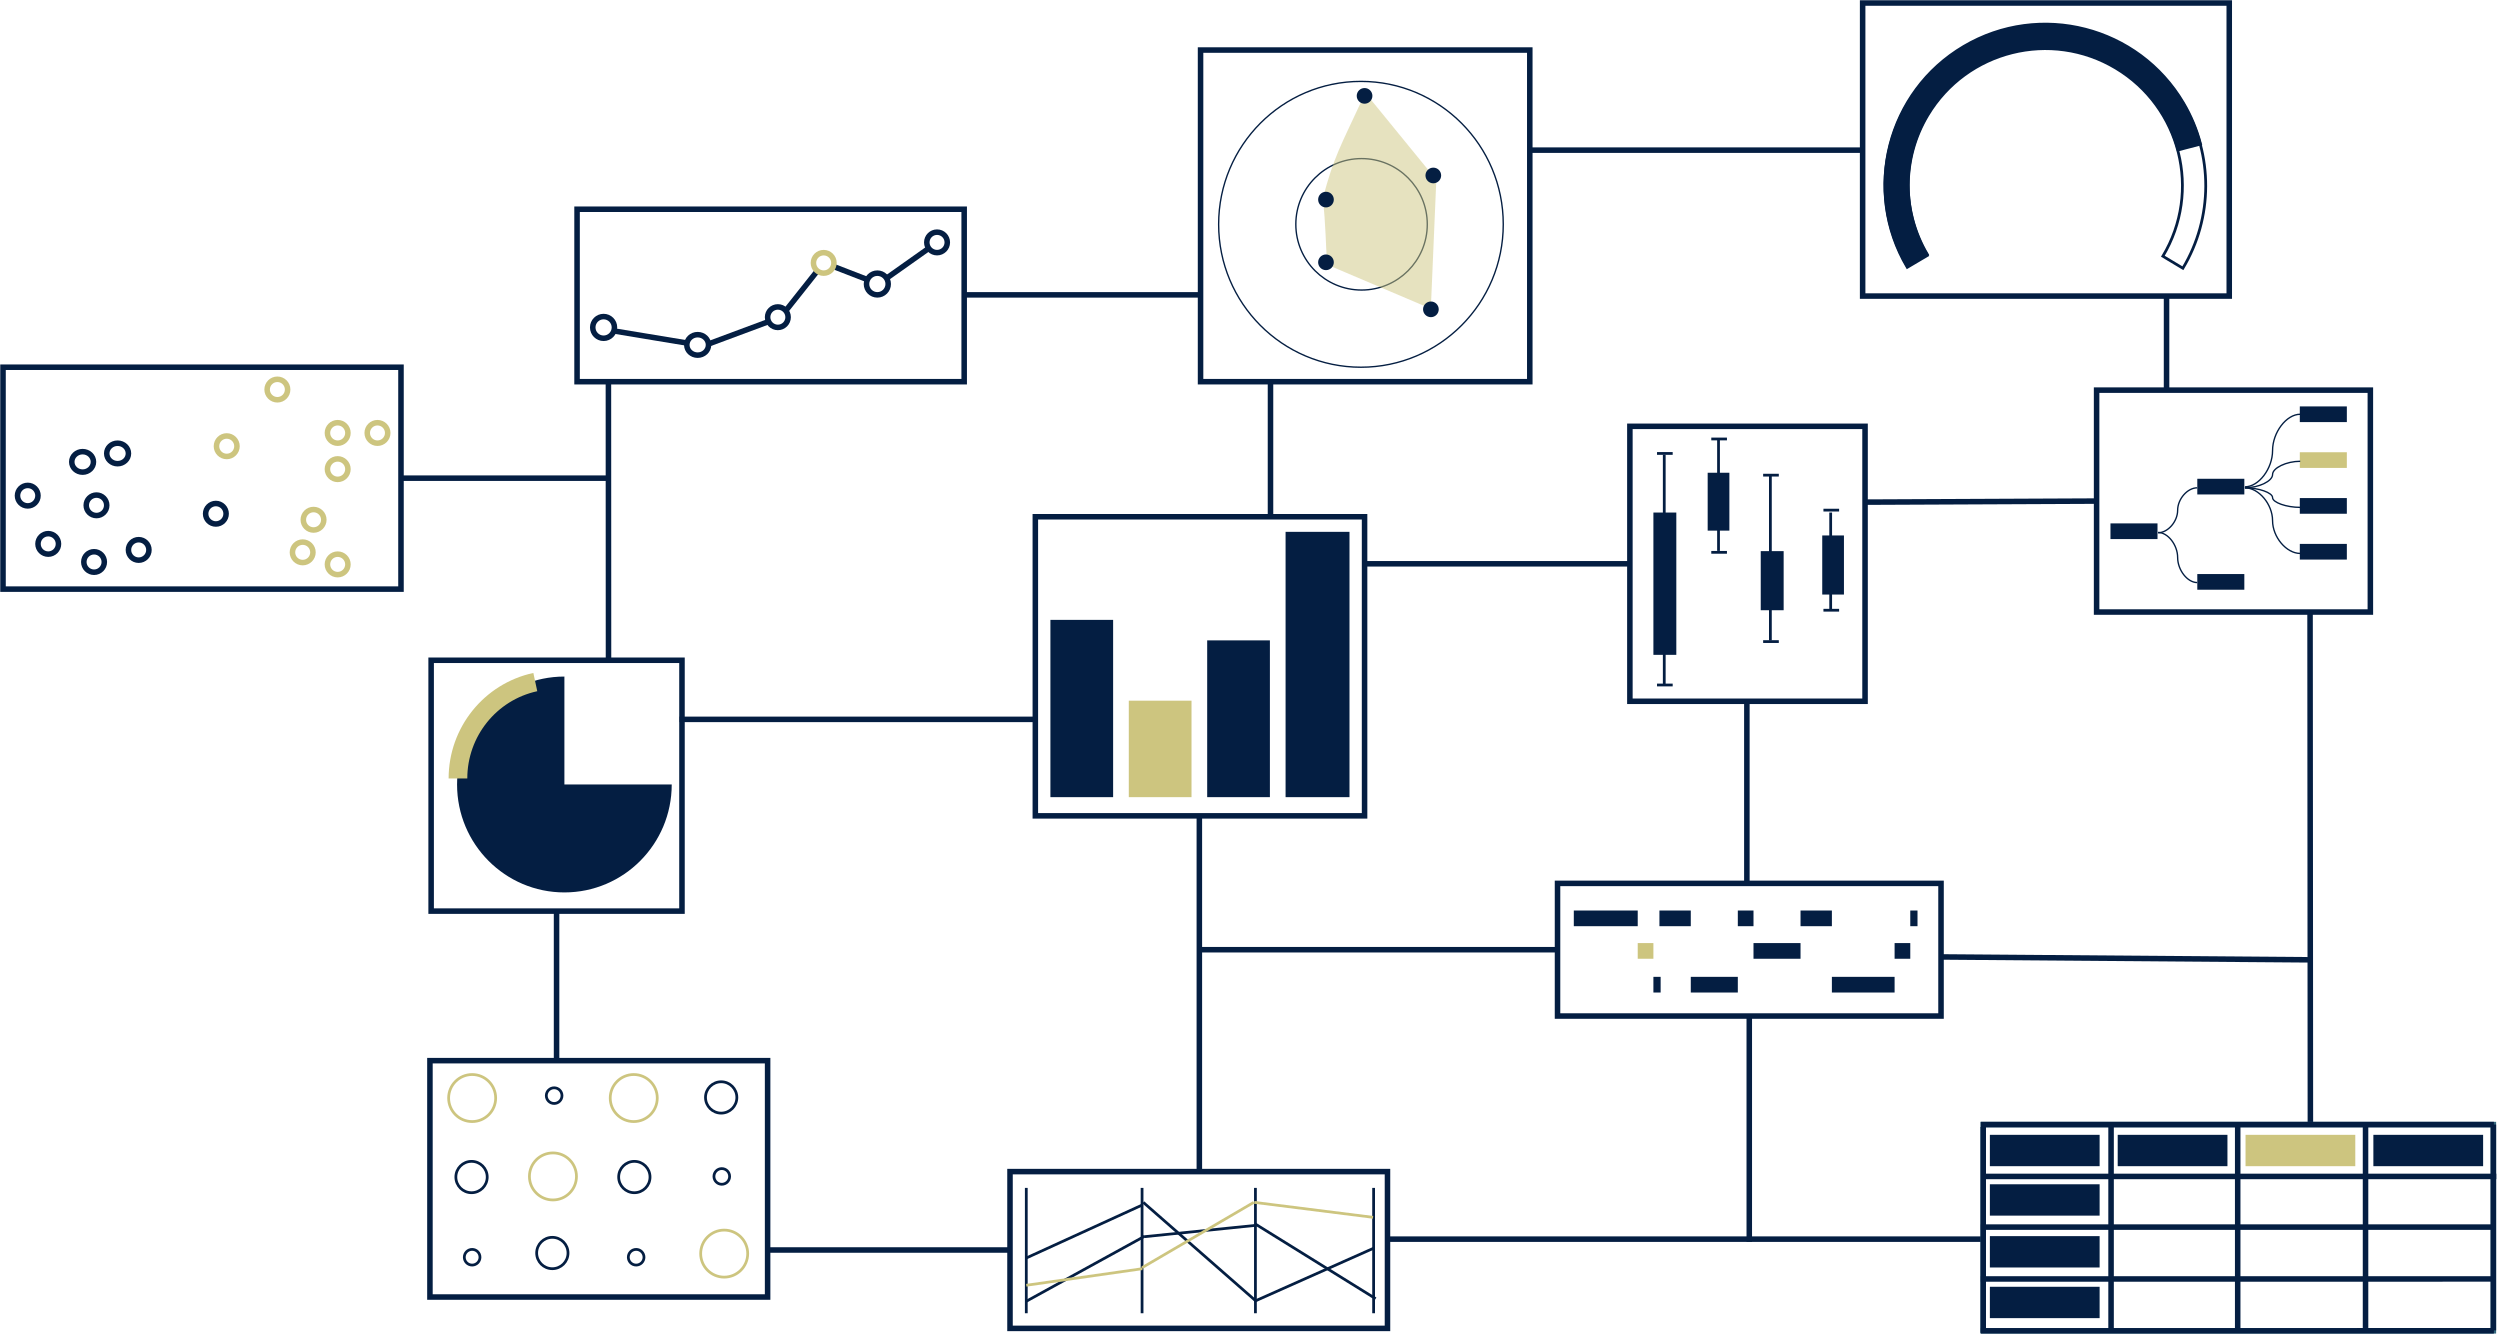 <svg xmlns="http://www.w3.org/2000/svg" xmlns:xlink="http://www.w3.org/1999/xlink" width="2073" height="1108" xml:space="preserve"><g transform="translate(-759 -646)"><path d="M1316 1296.5C1316 1345.93 1276.15 1386 1227 1386 1177.85 1386 1138 1345.93 1138 1296.5 1138 1247.07 1177.85 1207 1227 1207L1227 1296.5Z" fill="#041E42" fill-rule="evenodd"></path><path d="M1131 1291.5C1131 1249.34 1160.26 1212.89 1201.25 1204.01L1204.5 1219.15C1170.65 1226.5 1146.48 1256.64 1146.48 1291.5Z" fill="#CDC57F" fill-rule="evenodd"></path><rect x="1116.5" y="1193.5" width="208" height="208" stroke="#041E42" stroke-width="4.583" stroke-miterlimit="8" fill="none"></rect><rect x="1630" y="1160" width="52" height="147" fill="#041E42"></rect><rect x="1695" y="1227" width="52" height="80" fill="#CDC57F"></rect><rect x="1760" y="1177" width="52" height="130" fill="#041E42"></rect><rect x="1825" y="1087" width="53" height="220" fill="#041E42"></rect><rect x="1617.5" y="1074.5" width="273" height="248" stroke="#041E42" stroke-width="4.583" stroke-miterlimit="8" fill="none"></rect><rect x="2130" y="1071" width="19" height="118" fill="#041E42"></rect><path d="M2139 1023 2139 1213.83" stroke="#041E42" stroke-width="2.292" stroke-miterlimit="8" fill="none" fill-rule="evenodd"></path><path d="M0 0 12.992 0" stroke="#041E42" stroke-width="2.292" stroke-miterlimit="8" fill="none" fill-rule="evenodd" transform="matrix(-1 0 0 1 2145.99 1022)"></path><path d="M0 0 12.992 0" stroke="#041E42" stroke-width="2.292" stroke-miterlimit="8" fill="none" fill-rule="evenodd" transform="matrix(-1 0 0 1 2145.99 1214)"></path><rect x="2175" y="1038" width="18" height="48" fill="#041E42"></rect><path d="M2184 1010 2184 1102.81" stroke="#041E42" stroke-width="2.292" stroke-miterlimit="8" fill="none" fill-rule="evenodd"></path><path d="M0 0 12.992 0" stroke="#041E42" stroke-width="2.292" stroke-miterlimit="8" fill="none" fill-rule="evenodd" transform="matrix(-1 0 0 1 2190.99 1010)"></path><path d="M0 0 12.992 0" stroke="#041E42" stroke-width="2.292" stroke-miterlimit="8" fill="none" fill-rule="evenodd" transform="matrix(-1 0 0 1 2190.99 1104)"></path><rect x="2219" y="1103" width="19" height="49" fill="#041E42"></rect><path d="M2227 1040 2227 1177.1" stroke="#041E42" stroke-width="2.292" stroke-miterlimit="8" fill="none" fill-rule="evenodd"></path><path d="M0 0 12.992 0" stroke="#041E42" stroke-width="2.292" stroke-miterlimit="8" fill="none" fill-rule="evenodd" transform="matrix(-1 0 0 1 2233.99 1040)"></path><path d="M0 0 12.992 0" stroke="#041E42" stroke-width="2.292" stroke-miterlimit="8" fill="none" fill-rule="evenodd" transform="matrix(-1 0 0 1 2233.99 1178)"></path><rect x="2270" y="1090" width="18" height="49" fill="#041E42"></rect><path d="M2277 1071 2277 1152.06" stroke="#041E42" stroke-width="2.292" stroke-miterlimit="8" fill="none" fill-rule="evenodd"></path><path d="M0 0 12.992 0" stroke="#041E42" stroke-width="2.292" stroke-miterlimit="8" fill="none" fill-rule="evenodd" transform="matrix(-1 0 0 1 2283.99 1069)"></path><path d="M0 0 12.992 0" stroke="#041E42" stroke-width="2.292" stroke-miterlimit="8" fill="none" fill-rule="evenodd" transform="matrix(-1 0 0 1 2283.99 1152)"></path><rect x="2110.5" y="999.5" width="195" height="228" stroke="#041E42" stroke-width="4.583" stroke-miterlimit="8" fill="none"></rect><path d="M0 0 96.536 44.119" stroke="#041E42" stroke-width="2.292" stroke-miterlimit="8" fill="none" fill-rule="evenodd" transform="matrix(1 0 0 -1 1610 1689.12)"></path><path d="M1800.1 1724.52 1707 1643" stroke="#041E42" stroke-width="2.292" stroke-miterlimit="8" fill="none" fill-rule="evenodd"></path><path d="M0 0 99.03 44.116" stroke="#041E42" stroke-width="2.292" stroke-miterlimit="8" fill="none" fill-rule="evenodd" transform="matrix(-1 0 0 1 1898.03 1681)"></path><path d="M0 0 0 103.937" stroke="#041E42" stroke-width="2.292" stroke-miterlimit="8" fill="none" fill-rule="evenodd" transform="matrix(1 0 0 -1 1610 1734.94)"></path><path d="M0 0 0 103.937" stroke="#041E42" stroke-width="2.292" stroke-miterlimit="8" fill="none" fill-rule="evenodd" transform="matrix(1 0 0 -1 1706 1734.94)"></path><path d="M0 0 0 103.937" stroke="#041E42" stroke-width="2.292" stroke-miterlimit="8" fill="none" fill-rule="evenodd" transform="matrix(1 0 0 -1 1800 1734.94)"></path><path d="M0 0 0 103.937" stroke="#041E42" stroke-width="2.292" stroke-miterlimit="8" fill="none" fill-rule="evenodd" transform="matrix(1 0 0 -1 1898 1734.94)"></path><path d="M0 0 98.243 53.998" stroke="#041E42" stroke-width="2.292" stroke-miterlimit="8" fill="none" fill-rule="evenodd" transform="matrix(1 0 0 -1 1610 1725)"></path><path d="M0 0 92.812 9.453" stroke="#041E42" stroke-width="2.292" stroke-miterlimit="8" fill="none" fill-rule="evenodd" transform="matrix(-1 0 0 1 1800.81 1662)"></path><path d="M1899.69 1722.88 1800 1661" stroke="#041E42" stroke-width="2.292" stroke-miterlimit="8" fill="none" fill-rule="evenodd"></path><path d="M0 0 96.25 13.75" stroke="#CDC57F" stroke-width="2.292" stroke-miterlimit="8" fill="none" fill-rule="evenodd" transform="matrix(1 0 0 -1 1610 1711.75)"></path><path d="M0 0 92.597 54.145" stroke="#CDC57F" stroke-width="2.292" stroke-miterlimit="8" fill="none" fill-rule="evenodd" transform="matrix(1 0 0 -1 1706 1697.15)"></path><path d="M1799 1643 1897.53 1655.42" stroke="#CDC57F" stroke-width="2.292" stroke-miterlimit="8" fill="none" fill-rule="evenodd"></path><rect x="1596.5" y="1617.5" width="313" height="130" stroke="#041E42" stroke-width="4.583" stroke-miterlimit="8" fill="none"></rect><rect x="2064" y="1401" width="53" height="13" fill="#041E42"></rect><rect x="2135" y="1401" width="26" height="13" fill="#041E42"></rect><rect x="2117" y="1428" width="13" height="13" fill="#CDC57F"></rect><rect x="2130" y="1456" width="6" height="13" fill="#041E42"></rect><rect x="2161" y="1456" width="39" height="13" fill="#041E42"></rect><rect x="2200" y="1401" width="13" height="13" fill="#041E42"></rect><rect x="2213" y="1428" width="39" height="13" fill="#041E42"></rect><rect x="2252" y="1401" width="26" height="13" fill="#041E42"></rect><rect x="2278" y="1456" width="52" height="13" fill="#041E42"></rect><rect x="2330" y="1428" width="13" height="13" fill="#041E42"></rect><rect x="2343" y="1401" width="6" height="13" fill="#041E42"></rect><rect x="2050.5" y="1378.5" width="318" height="110" stroke="#041E42" stroke-width="4.583" stroke-miterlimit="8" fill="none"></rect><path d="M1769.5 832C1769.5 766.554 1822.33 713.5 1887.5 713.5 1952.67 713.5 2005.5 766.554 2005.5 832 2005.5 897.446 1952.67 950.5 1887.5 950.5 1822.33 950.5 1769.5 897.446 1769.5 832Z" stroke="#041E42" stroke-width="1.146" stroke-miterlimit="8" fill="none" fill-rule="evenodd"></path><path d="M1833.5 832C1833.5 801.901 1857.9 777.5 1888 777.5 1918.1 777.5 1942.5 801.901 1942.5 832 1942.5 862.1 1918.1 886.5 1888 886.5 1857.9 886.5 1833.5 862.1 1833.5 832Z" stroke="#041E42" stroke-width="1.146" stroke-miterlimit="8" fill="none" fill-rule="evenodd"></path><path d="M0 0 0.286 127.618" stroke="#041E42" stroke-width="0" stroke-miterlimit="8" fill="none" fill-rule="evenodd" transform="matrix(-1 0 0 1 1887.79 700.5)"></path><path d="M0 0 82.787 106.884" stroke="#041E42" stroke-width="0" stroke-miterlimit="8" fill="none" fill-rule="evenodd" transform="matrix(-1 0 0 1 1887.29 827.5)"></path><path d="M1887.5 827.5 1967.71 933.781" stroke="#041E42" stroke-width="0" stroke-miterlimit="8" fill="none" fill-rule="evenodd"></path><path d="M1887.52 827.084 1776.5 770.5" stroke="#041E42" stroke-width="0" stroke-miterlimit="8" fill="none" fill-rule="evenodd"></path><path d="M0 0 109.427 61.73" stroke="#041E42" stroke-width="0" stroke-miterlimit="8" fill="none" fill-rule="evenodd" transform="matrix(-1 0 0 1 1996.93 765.5)"></path><rect x="1754.5" y="687.5" width="273" height="275" stroke="#041E42" stroke-width="4.583" stroke-miterlimit="8" fill="none"></rect><path d="M1856 809.976C1865.43 775.27 1869.15 770.276 1891.13 723L1950 795.12 1945.44 902 1859.42 865.431C1858.28 846.946 1858.28 834.175 1856 809.976Z" fill="#CDC57F" fill-rule="evenodd" fill-opacity="0.502"></path><path d="M1939 902.5C1939 898.91 1941.91 896 1945.5 896 1949.09 896 1952 898.91 1952 902.5 1952 906.09 1949.09 909 1945.5 909 1941.91 909 1939 906.09 1939 902.5Z" fill="#041E42" fill-rule="evenodd"></path><path d="M1941 791.5C1941 787.91 1943.91 785 1947.5 785 1951.09 785 1954 787.91 1954 791.5 1954 795.09 1951.09 798 1947.5 798 1943.91 798 1941 795.09 1941 791.5Z" fill="#041E42" fill-rule="evenodd"></path><path d="M1884 725.5C1884 721.91 1886.91 719 1890.5 719 1894.09 719 1897 721.91 1897 725.5 1897 729.09 1894.09 732 1890.5 732 1886.91 732 1884 729.09 1884 725.5Z" fill="#041E42" fill-rule="evenodd"></path><path d="M1852 811.5C1852 807.91 1854.91 805 1858.5 805 1862.09 805 1865 807.91 1865 811.5 1865 815.09 1862.09 818 1858.5 818 1854.91 818 1852 815.09 1852 811.5Z" fill="#041E42" fill-rule="evenodd"></path><path d="M1852 863.5C1852 859.91 1854.91 857 1858.5 857 1862.09 857 1865 859.91 1865 863.5 1865 867.09 1862.09 870 1858.5 870 1854.91 870 1852 867.09 1852 863.5Z" fill="#041E42" fill-rule="evenodd"></path><path d="M1753.5 1322.5 1753.5 1617.71" stroke="#041E42" stroke-width="4.583" stroke-miterlimit="8" fill="none" fill-rule="evenodd"></path><path d="M773.5 1057C773.5 1052.31 777.306 1048.5 782 1048.5 786.695 1048.5 790.5 1052.31 790.5 1057 790.5 1061.69 786.695 1065.5 782 1065.5 777.306 1065.5 773.5 1061.69 773.5 1057Z" stroke="#041E42" stroke-width="4.583" stroke-miterlimit="8" fill="none" fill-rule="evenodd"></path><path d="M828.5 1112C828.5 1107.31 832.306 1103.5 837 1103.5 841.695 1103.5 845.5 1107.31 845.5 1112 845.5 1116.69 841.695 1120.5 837 1120.5 832.306 1120.5 828.5 1116.69 828.5 1112Z" stroke="#041E42" stroke-width="4.583" stroke-miterlimit="8" fill="none" fill-rule="evenodd"></path><path d="M865.5 1102C865.5 1097.31 869.306 1093.5 874 1093.5 878.694 1093.5 882.5 1097.31 882.5 1102 882.5 1106.69 878.694 1110.5 874 1110.5 869.306 1110.5 865.5 1106.69 865.5 1102Z" stroke="#041E42" stroke-width="4.583" stroke-miterlimit="8" fill="none" fill-rule="evenodd"></path><path d="M847.5 1022C847.5 1017.31 851.529 1013.5 856.5 1013.5 861.471 1013.5 865.5 1017.31 865.5 1022 865.5 1026.69 861.471 1030.5 856.5 1030.5 851.529 1030.5 847.5 1026.69 847.5 1022Z" stroke="#041E42" stroke-width="4.583" stroke-miterlimit="8" fill="none" fill-rule="evenodd"></path><path d="M790.5 1097C790.5 1092.31 794.306 1088.5 799 1088.5 803.694 1088.5 807.5 1092.31 807.5 1097 807.5 1101.69 803.694 1105.5 799 1105.5 794.306 1105.5 790.5 1101.69 790.5 1097Z" stroke="#041E42" stroke-width="4.583" stroke-miterlimit="8" fill="none" fill-rule="evenodd"></path><path d="M818.5 1029C818.5 1024.31 822.529 1020.5 827.5 1020.5 832.47 1020.5 836.5 1024.31 836.5 1029 836.5 1033.69 832.47 1037.5 827.5 1037.5 822.529 1037.5 818.5 1033.69 818.5 1029Z" stroke="#041E42" stroke-width="4.583" stroke-miterlimit="8" fill="none" fill-rule="evenodd"></path><path d="M929.5 1072C929.5 1067.31 933.306 1063.5 938 1063.5 942.694 1063.5 946.5 1067.31 946.5 1072 946.5 1076.69 942.694 1080.5 938 1080.5 933.306 1080.5 929.5 1076.69 929.5 1072Z" stroke="#041E42" stroke-width="4.583" stroke-miterlimit="8" fill="none" fill-rule="evenodd"></path><path d="M830.5 1065C830.5 1060.31 834.306 1056.5 839 1056.5 843.694 1056.5 847.5 1060.31 847.5 1065 847.5 1069.69 843.694 1073.5 839 1073.5 834.306 1073.5 830.5 1069.69 830.5 1065Z" stroke="#041E42" stroke-width="4.583" stroke-miterlimit="8" fill="none" fill-rule="evenodd"></path><path d="M1030.5 1114C1030.5 1109.31 1034.31 1105.5 1039 1105.5 1043.69 1105.5 1047.5 1109.31 1047.5 1114 1047.5 1118.69 1043.69 1122.5 1039 1122.5 1034.31 1122.5 1030.5 1118.69 1030.5 1114Z" stroke="#CDC57F" stroke-width="4.583" stroke-miterlimit="8" fill="none" fill-rule="evenodd"></path><path d="M1010.5 1077C1010.5 1072.31 1014.31 1068.5 1019 1068.5 1023.69 1068.5 1027.5 1072.31 1027.5 1077 1027.5 1081.69 1023.69 1085.5 1019 1085.5 1014.31 1085.5 1010.5 1081.69 1010.5 1077Z" stroke="#CDC57F" stroke-width="4.583" stroke-miterlimit="8" fill="none" fill-rule="evenodd"></path><path d="M1030.5 1035C1030.5 1030.31 1034.31 1026.5 1039 1026.5 1043.69 1026.5 1047.5 1030.31 1047.5 1035 1047.5 1039.69 1043.69 1043.5 1039 1043.5 1034.31 1043.5 1030.5 1039.69 1030.5 1035Z" stroke="#CDC57F" stroke-width="4.583" stroke-miterlimit="8" fill="none" fill-rule="evenodd"></path><path d="M1001.5 1104C1001.5 1099.31 1005.31 1095.5 1010 1095.5 1014.69 1095.5 1018.5 1099.31 1018.5 1104 1018.5 1108.69 1014.69 1112.5 1010 1112.5 1005.31 1112.5 1001.5 1108.69 1001.5 1104Z" stroke="#CDC57F" stroke-width="4.583" stroke-miterlimit="8" fill="none" fill-rule="evenodd"></path><path d="M938.5 1016C938.5 1011.31 942.306 1007.5 947 1007.5 951.695 1007.5 955.5 1011.31 955.5 1016 955.5 1020.69 951.695 1024.5 947 1024.5 942.306 1024.5 938.5 1020.69 938.5 1016Z" stroke="#CDC57F" stroke-width="4.583" stroke-miterlimit="8" fill="none" fill-rule="evenodd"></path><path d="M1030.5 1005C1030.5 1000.31 1034.31 996.5 1039 996.5 1043.69 996.5 1047.5 1000.31 1047.5 1005 1047.5 1009.69 1043.69 1013.5 1039 1013.5 1034.31 1013.5 1030.5 1009.69 1030.5 1005Z" stroke="#CDC57F" stroke-width="4.583" stroke-miterlimit="8" fill="none" fill-rule="evenodd"></path><path d="M1063.5 1005C1063.5 1000.31 1067.31 996.5 1072 996.5 1076.69 996.5 1080.5 1000.31 1080.5 1005 1080.5 1009.69 1076.69 1013.5 1072 1013.5 1067.31 1013.5 1063.5 1009.69 1063.5 1005Z" stroke="#CDC57F" stroke-width="4.583" stroke-miterlimit="8" fill="none" fill-rule="evenodd"></path><path d="M980.5 969C980.5 964.306 984.305 960.5 989 960.5 993.694 960.5 997.5 964.306 997.5 969 997.5 973.695 993.694 977.5 989 977.5 984.305 977.5 980.5 973.695 980.5 969Z" stroke="#CDC57F" stroke-width="4.583" stroke-miterlimit="8" fill="none" fill-rule="evenodd"></path><rect x="761.5" y="950.5" width="330" height="184" stroke="#041E42" stroke-width="4.583" stroke-miterlimit="8" fill="none"></rect><rect x="2509" y="1080" width="39" height="13" fill="#041E42"></rect><rect x="2581" y="1043" width="39" height="13" fill="#041E42"></rect><rect x="2581" y="1122" width="39" height="13" fill="#041E42"></rect><rect x="2666" y="983" width="39" height="13" fill="#041E42"></rect><rect x="2666" y="1021" width="39" height="13" fill="#CDC57F"></rect><rect x="2666" y="1059" width="39" height="13" fill="#041E42"></rect><rect x="2666" y="1097" width="39" height="13" fill="#041E42"></rect><path d="M0 0C8.1 0 16.2 9.318 16.2 18.635 16.2 27.953 24.3 37.271 32.4 37.271" stroke="#041E42" stroke-width="1.146" stroke-miterlimit="8" fill="none" fill-rule="evenodd" transform="matrix(1 0 0 -1 2548.5 1087.77)"></path><path d="M2548.5 1087.5C2556.6 1087.5 2564.7 1097.89 2564.7 1108.28 2564.7 1118.67 2572.8 1129.06 2580.9 1129.06" stroke="#041E42" stroke-width="1.146" stroke-miterlimit="8" fill="none" fill-rule="evenodd"></path><path d="M0 0C11.456 0 22.912 15.044 22.912 30.088 22.912 45.132 34.368 60.176 45.825 60.176" stroke="#041E42" stroke-width="1.146" stroke-miterlimit="8" fill="none" fill-rule="evenodd" transform="matrix(1 0 0 -1 2620.5 1049.68)"></path><path d="M0 0C11.456 0 22.912 5.495 22.912 10.99 22.912 16.484 34.368 21.979 45.825 21.979" stroke="#041E42" stroke-width="1.146" stroke-miterlimit="8" fill="none" fill-rule="evenodd" transform="matrix(1 0 0 -1 2620.5 1050.48)"></path><path d="M2620.5 1050.5C2631.96 1050.5 2643.41 1054.55 2643.41 1058.61 2643.41 1062.66 2654.87 1066.72 2666.32 1066.72" stroke="#041E42" stroke-width="1.146" stroke-miterlimit="8" fill="none" fill-rule="evenodd"></path><path d="M2620.5 1050.5C2631.96 1050.5 2643.41 1064.1 2643.41 1077.71 2643.41 1091.31 2654.87 1104.91 2666.32 1104.91" stroke="#041E42" stroke-width="1.146" stroke-miterlimit="8" fill="none" fill-rule="evenodd"></path><rect x="2497.5" y="969.5" width="227" height="184" stroke="#041E42" stroke-width="4.583" stroke-miterlimit="8" fill="none"></rect><path d="M1131 1556.5C1131 1545.73 1139.73 1537 1150.5 1537 1161.27 1537 1170 1545.73 1170 1556.5 1170 1567.27 1161.27 1576 1150.5 1576 1139.73 1576 1131 1567.27 1131 1556.5Z" stroke="#CDC57F" stroke-width="2.292" stroke-miterlimit="8" fill="none" fill-rule="evenodd"></path><path d="M1137 1622C1137 1614.82 1142.82 1609 1150 1609 1157.18 1609 1163 1614.82 1163 1622 1163 1629.18 1157.18 1635 1150 1635 1142.82 1635 1137 1629.18 1137 1622Z" stroke="#041E42" stroke-width="2.292" stroke-miterlimit="8" fill="none" fill-rule="evenodd"></path><path d="M1144 1688.5C1144 1684.91 1146.91 1682 1150.5 1682 1154.09 1682 1157 1684.91 1157 1688.5 1157 1692.09 1154.09 1695 1150.5 1695 1146.91 1695 1144 1692.09 1144 1688.5Z" stroke="#041E42" stroke-width="2.292" stroke-miterlimit="8" fill="none" fill-rule="evenodd"></path><path d="M1212 1554.5C1212 1550.91 1214.91 1548 1218.5 1548 1222.09 1548 1225 1550.91 1225 1554.5 1225 1558.09 1222.09 1561 1218.5 1561 1214.91 1561 1212 1558.09 1212 1554.5Z" stroke="#041E42" stroke-width="2.292" stroke-miterlimit="8" fill="none" fill-rule="evenodd"></path><path d="M1198 1621.5C1198 1610.73 1206.73 1602 1217.5 1602 1228.27 1602 1237 1610.73 1237 1621.5 1237 1632.27 1228.27 1641 1217.5 1641 1206.73 1641 1198 1632.27 1198 1621.5Z" stroke="#CDC57F" stroke-width="2.292" stroke-miterlimit="8" fill="none" fill-rule="evenodd"></path><path d="M1265 1556.5C1265 1545.73 1273.73 1537 1284.5 1537 1295.27 1537 1304 1545.73 1304 1556.5 1304 1567.27 1295.27 1576 1284.5 1576 1273.73 1576 1265 1567.27 1265 1556.5Z" stroke="#CDC57F" stroke-width="2.292" stroke-miterlimit="8" fill="none" fill-rule="evenodd"></path><path d="M1280 1688.5C1280 1684.91 1282.91 1682 1286.5 1682 1290.09 1682 1293 1684.91 1293 1688.5 1293 1692.09 1290.09 1695 1286.5 1695 1282.91 1695 1280 1692.09 1280 1688.5Z" stroke="#041E42" stroke-width="2.292" stroke-miterlimit="8" fill="none" fill-rule="evenodd"></path><path d="M1340 1685.5C1340 1674.73 1348.73 1666 1359.5 1666 1370.27 1666 1379 1674.73 1379 1685.5 1379 1696.27 1370.27 1705 1359.5 1705 1348.73 1705 1340 1696.27 1340 1685.5Z" stroke="#CDC57F" stroke-width="2.292" stroke-miterlimit="8" fill="none" fill-rule="evenodd"></path><path d="M1351 1621.5C1351 1617.91 1353.91 1615 1357.5 1615 1361.09 1615 1364 1617.91 1364 1621.5 1364 1625.09 1361.09 1628 1357.5 1628 1353.91 1628 1351 1625.09 1351 1621.5Z" stroke="#041E42" stroke-width="2.292" stroke-miterlimit="8" fill="none" fill-rule="evenodd"></path><path d="M1204 1685C1204 1677.82 1209.82 1672 1217 1672 1224.18 1672 1230 1677.82 1230 1685 1230 1692.18 1224.18 1698 1217 1698 1209.82 1698 1204 1692.18 1204 1685Z" stroke="#041E42" stroke-width="2.292" stroke-miterlimit="8" fill="none" fill-rule="evenodd"></path><path d="M1272 1622C1272 1614.82 1277.82 1609 1285 1609 1292.18 1609 1298 1614.82 1298 1622 1298 1629.18 1292.18 1635 1285 1635 1277.82 1635 1272 1629.18 1272 1622Z" stroke="#041E42" stroke-width="2.292" stroke-miterlimit="8" fill="none" fill-rule="evenodd"></path><path d="M1344 1556C1344 1548.82 1349.82 1543 1357 1543 1364.18 1543 1370 1548.82 1370 1556 1370 1563.18 1364.18 1569 1357 1569 1349.82 1569 1344 1563.18 1344 1556Z" stroke="#041E42" stroke-width="2.292" stroke-miterlimit="8" fill="none" fill-rule="evenodd"></path><rect x="1115.5" y="1525.5" width="280" height="196" stroke="#041E42" stroke-width="4.583" stroke-miterlimit="8" fill="none"></rect><path d="M1753.5 1433.5 2049.65 1433.5" stroke="#041E42" stroke-width="4.583" stroke-miterlimit="8" fill="none" fill-rule="evenodd"></path><path d="M1322.5 1242.5 1616.73 1242.5" stroke="#041E42" stroke-width="4.583" stroke-miterlimit="8" fill="none" fill-rule="evenodd"></path><path d="M1220.5 1401.5 1220.5 1527.02" stroke="#041E42" stroke-width="4.583" stroke-miterlimit="8" fill="none" fill-rule="evenodd"></path><path d="M1558.5 890.5 1754.5 890.501" stroke="#041E42" stroke-width="4.583" stroke-miterlimit="8" fill="none" fill-rule="evenodd"></path><path d="M1263.5 962.5 1263.57 1192.98" stroke="#041E42" stroke-width="4.583" stroke-miterlimit="8" fill="none" fill-rule="evenodd"></path><path d="M1091.5 1042.5 1263.37 1042.5" stroke="#041E42" stroke-width="4.583" stroke-miterlimit="8" fill="none" fill-rule="evenodd"></path><path d="M0 0 193.196 0.884" stroke="#041E42" stroke-width="4.583" stroke-miterlimit="8" fill="none" fill-rule="evenodd" transform="matrix(1 0 0 -1 2304.5 1062.38)"></path><path d="M2207.5 1227.5 2207.5 1378.83" stroke="#041E42" stroke-width="4.583" stroke-miterlimit="8" fill="none" fill-rule="evenodd"></path><path d="M1890.5 1113.5 2110.22 1113.5" stroke="#041E42" stroke-width="4.583" stroke-miterlimit="8" fill="none" fill-rule="evenodd"></path><path d="M0 0 0 113.759" stroke="#041E42" stroke-width="4.583" stroke-miterlimit="8" fill="none" fill-rule="evenodd" transform="matrix(1 0 0 -1 1812.5 1074.26)"></path><path d="M1395.5 1682.5 1596.45 1682.5" stroke="#041E42" stroke-width="4.583" stroke-miterlimit="8" fill="none" fill-rule="evenodd"></path><path d="M2340.5 867.661C2303.13 804.422 2324.1 722.865 2387.34 685.497 2450.58 648.128 2532.14 669.1 2569.5 732.339 2594.33 774.351 2594.15 826.584 2569.05 868.428L2552.45 858.473C2584.75 804.651 2567.3 734.839 2513.47 702.545 2459.65 670.251 2389.84 687.703 2357.54 741.526 2336.09 777.283 2335.94 821.917 2357.15 857.818Z" stroke="#041E42" stroke-width="2.292" stroke-miterlimit="8" fill="none" fill-rule="evenodd"></path><path d="M2340.5 866.661C2303.13 803.422 2324.1 721.865 2387.34 684.497 2450.58 647.128 2532.14 668.1 2569.5 731.339 2575.8 742.003 2580.59 753.494 2583.71 765.481L2565.07 770.335C2549.24 709.546 2487.12 673.101 2426.34 688.932 2365.55 704.763 2329.1 766.876 2344.93 827.664 2347.6 837.915 2351.69 847.743 2357.08 856.862Z" stroke="#041E42" stroke-width="2.292" stroke-miterlimit="8" fill="#041E42" fill-rule="evenodd"></path><rect x="2303.5" y="648.5" width="304" height="243" stroke="#041E42" stroke-width="4.583" stroke-miterlimit="8" fill="none"></rect><path d="M2028.5 770.5 2303.23 770.5" stroke="#041E42" stroke-width="4.583" stroke-miterlimit="8" fill="none" fill-rule="evenodd"></path><path d="M2555.5 892.5 2555.5 968.256" stroke="#041E42" stroke-width="4.583" stroke-miterlimit="8" fill="none" fill-rule="evenodd"></path><path d="M2674.5 1152.5 2674.77 1576.49" stroke="#041E42" stroke-width="4.583" stroke-miterlimit="8" fill="none" fill-rule="evenodd"></path><path d="M2369.5 1439.5 2675.06 1441.89" stroke="#041E42" stroke-width="4.583" stroke-miterlimit="8" fill="none" fill-rule="evenodd"></path><path d="M1911.5 1673.5 2402.2 1673.5" stroke="#041E42" stroke-width="4.583" stroke-miterlimit="8" fill="none" fill-rule="evenodd"></path><path d="M2209.5 1488.5 2209.5 1675.77" stroke="#041E42" stroke-width="4.583" stroke-miterlimit="8" fill="none" fill-rule="evenodd"></path><path d="M1328.5 932C1328.5 927.306 1332.53 923.5 1337.5 923.5 1342.47 923.5 1346.5 927.306 1346.5 932 1346.5 936.694 1342.47 940.5 1337.5 940.5 1332.53 940.5 1328.5 936.694 1328.5 932Z" stroke="#041E42" stroke-width="4.583" stroke-miterlimit="8" fill="none" fill-rule="evenodd"></path><path d="M1250.5 917.5C1250.5 912.529 1254.53 908.5 1259.5 908.5 1264.47 908.5 1268.5 912.529 1268.5 917.5 1268.5 922.471 1264.47 926.5 1259.5 926.5 1254.53 926.5 1250.5 922.471 1250.5 917.5Z" stroke="#041E42" stroke-width="4.583" stroke-miterlimit="8" fill="none" fill-rule="evenodd"></path><path d="M1395.5 909C1395.5 904.306 1399.31 900.5 1404 900.5 1408.69 900.5 1412.5 904.306 1412.5 909 1412.5 913.694 1408.69 917.5 1404 917.5 1399.31 917.5 1395.5 913.694 1395.5 909Z" stroke="#041E42" stroke-width="4.583" stroke-miterlimit="8" fill="none" fill-rule="evenodd"></path><path d="M1477.5 881.5C1477.5 876.529 1481.53 872.5 1486.5 872.5 1491.47 872.5 1495.5 876.529 1495.5 881.5 1495.5 886.471 1491.47 890.5 1486.5 890.5 1481.53 890.5 1477.5 886.471 1477.5 881.5Z" stroke="#041E42" stroke-width="4.583" stroke-miterlimit="8" fill="none" fill-rule="evenodd"></path><path d="M1527.5 847C1527.5 842.305 1531.31 838.5 1536 838.5 1540.69 838.5 1544.5 842.305 1544.5 847 1544.5 851.694 1540.69 855.5 1536 855.5 1531.31 855.5 1527.5 851.694 1527.5 847Z" stroke="#041E42" stroke-width="4.583" stroke-miterlimit="8" fill="none" fill-rule="evenodd"></path><path d="M1268.5 920.5 1330.37 930.744" stroke="#041E42" stroke-width="4.583" stroke-miterlimit="8" fill="none" fill-rule="evenodd"></path><path d="M0 0 49.271 18.333" stroke="#041E42" stroke-width="4.583" stroke-miterlimit="8" fill="none" fill-rule="evenodd" transform="matrix(1 0 0 -1 1347.5 930.833)"></path><path d="M0 0 26.354 33.229" stroke="#041E42" stroke-width="4.583" stroke-miterlimit="8" fill="none" fill-rule="evenodd" transform="matrix(1 0 0 -1 1410.5 903.729)"></path><path d="M1478.14 877.813 1451.5 867.5" stroke="#041E42" stroke-width="4.583" stroke-miterlimit="8" fill="none" fill-rule="evenodd"></path><path d="M0 0 35.235 24.922" stroke="#041E42" stroke-width="4.583" stroke-miterlimit="8" fill="none" fill-rule="evenodd" transform="matrix(-1 0 0 1 1529.73 851.5)"></path><rect x="1237.5" y="819.5" width="321" height="143" stroke="#041E42" stroke-width="4.583" stroke-miterlimit="8" fill="none"></rect><path d="M1433.5 864C1433.5 859.306 1437.31 855.5 1442 855.5 1446.69 855.5 1450.5 859.306 1450.5 864 1450.5 868.694 1446.69 872.5 1442 872.5 1437.31 872.5 1433.5 868.694 1433.5 864Z" stroke="#CDC57F" stroke-width="4.583" stroke-miterlimit="8" fill="none" fill-rule="evenodd"></path><rect x="2403.5" y="1578.5" width="423" height="171" stroke="#34677D" stroke-width="4.583" stroke-miterlimit="8" fill="none"></rect><path d="M2509.5 1578.5 2509.5 1749.16" stroke="#041E42" stroke-width="4.583" stroke-miterlimit="8" fill="none" fill-rule="evenodd"></path><path d="M2614.5 1580.5 2614.5 1751.16" stroke="#041E42" stroke-width="4.583" stroke-miterlimit="8" fill="none" fill-rule="evenodd"></path><path d="M2826.5 1578.5 2826.5 1749.16" stroke="#041E42" stroke-width="4.583" stroke-miterlimit="8" fill="none" fill-rule="evenodd"></path><path d="M2403.5 1580.5 2403.5 1751.16" stroke="#041E42" stroke-width="4.583" stroke-miterlimit="8" fill="none" fill-rule="evenodd"></path><path d="M2720.5 1576.5 2720.5 1747.16" stroke="#041E42" stroke-width="4.583" stroke-miterlimit="8" fill="none" fill-rule="evenodd"></path><path d="M0 0 425.418 0.005" stroke="#041E42" stroke-width="4.583" stroke-miterlimit="8" fill="none" fill-rule="evenodd" transform="matrix(1 0 0 -1 2403.5 1621.51)"></path><path d="M0 0 425.418 0.005" stroke="#041E42" stroke-width="4.583" stroke-miterlimit="8" fill="none" fill-rule="evenodd" transform="matrix(1 0 0 -1 2401.5 1578.51)"></path><path d="M0 0 425.418 0.005" stroke="#041E42" stroke-width="4.583" stroke-miterlimit="8" fill="none" fill-rule="evenodd" transform="matrix(1 0 0 -1 2401.5 1663.51)"></path><path d="M0 0 425.418 0.005" stroke="#041E42" stroke-width="4.583" stroke-miterlimit="8" fill="none" fill-rule="evenodd" transform="matrix(1 0 0 -1 2401.5 1706.5)"></path><path d="M0 0 425.418 0.005" stroke="#041E42" stroke-width="4.583" stroke-miterlimit="8" fill="none" fill-rule="evenodd" transform="matrix(1 0 0 -1 2401.5 1749.5)"></path><rect x="2409" y="1587" width="91" height="26" fill="#041E42"></rect><rect x="2515" y="1587" width="91" height="26" fill="#041E42"></rect><rect x="2621" y="1587" width="91" height="26" fill="#CDC57F"></rect><rect x="2727" y="1587" width="91" height="26" fill="#041E42"></rect><rect x="2409" y="1628" width="91" height="26" fill="#041E42"></rect><rect x="2409" y="1671" width="91" height="26" fill="#041E42"></rect><rect x="2409" y="1713" width="91" height="26" fill="#041E42"></rect></g></svg>